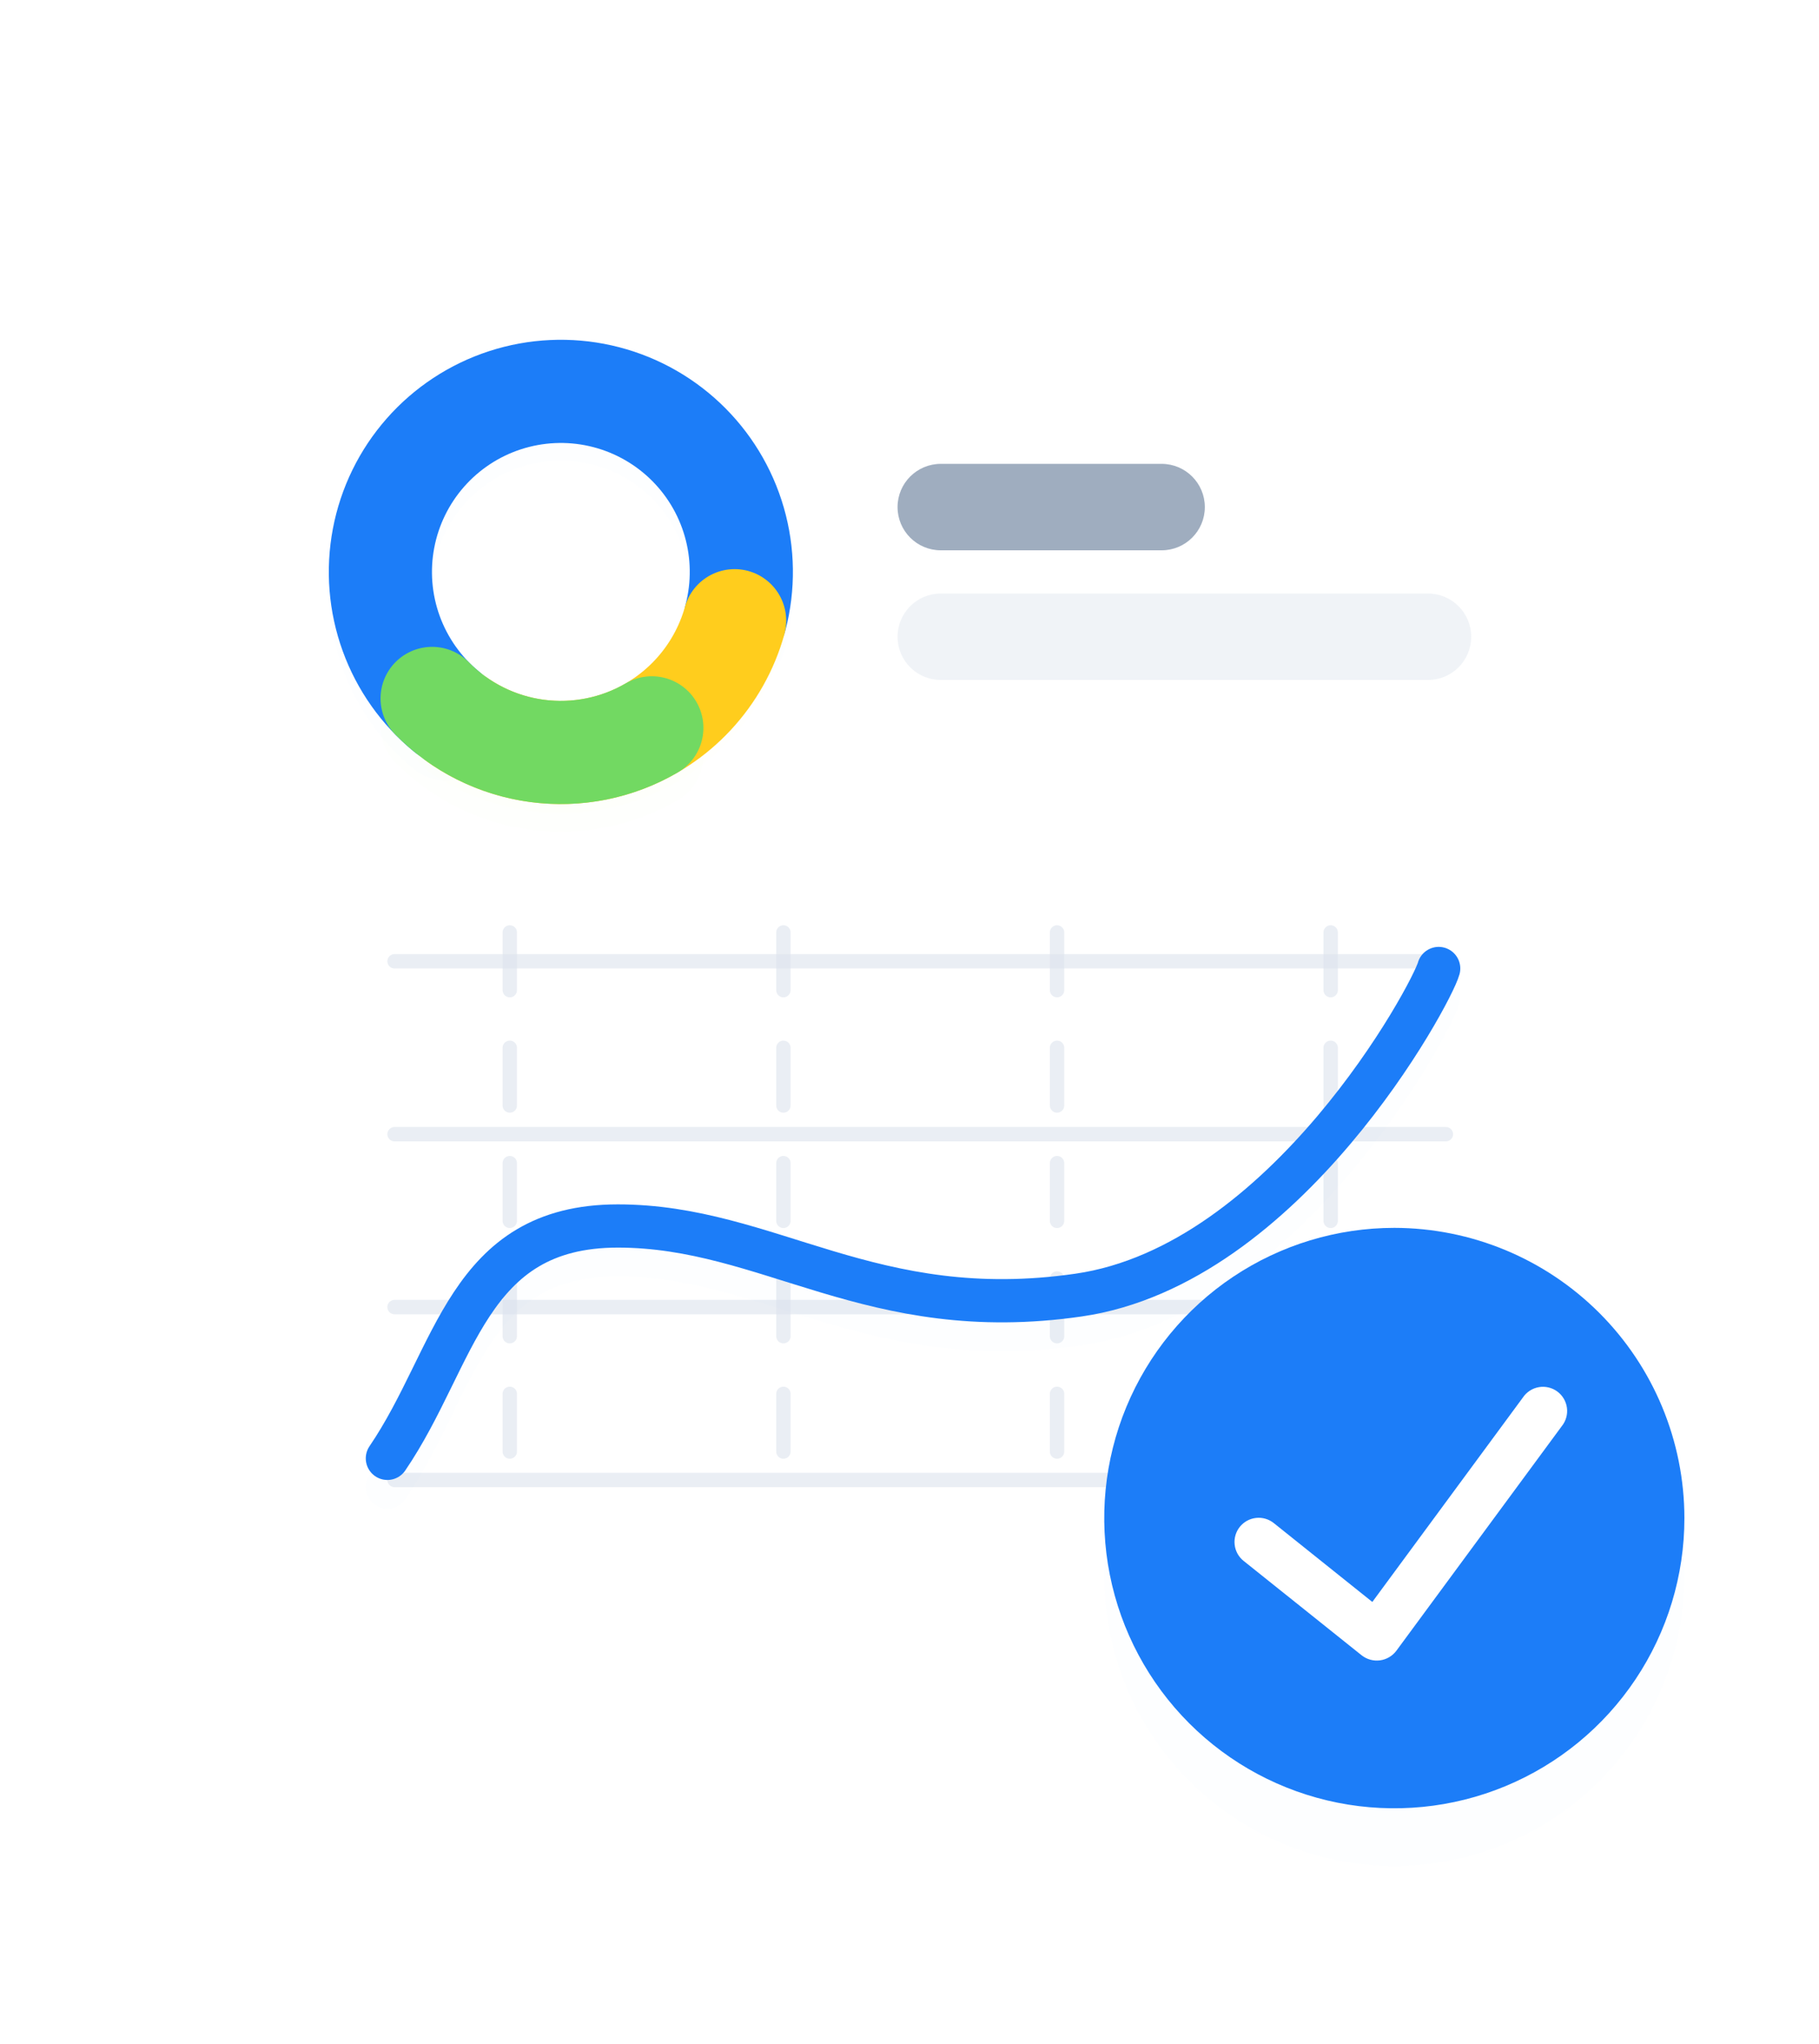 <svg width="130" height="146" viewBox="0 0 130 146" fill="none" xmlns="http://www.w3.org/2000/svg">
<g filter="url(#filter0_d)">
<path d="M98.861 13H31.41C23.451 13 17 19.451 17 27.41V110.962C17 118.92 23.451 125.371 31.41 125.371H98.861C106.82 125.371 113.271 118.92 113.271 110.962V27.41C113.271 19.451 106.82 13 98.861 13Z" fill="white" fill-opacity="0.01"/>
</g>
<path d="M98.861 13H31.41C23.451 13 17 19.451 17 27.41V110.962C17 118.92 23.451 125.371 31.41 125.371H98.861C106.82 125.371 113.271 118.92 113.271 110.962V27.41C113.271 19.451 106.82 13 98.861 13Z" fill="white"/>
<path opacity="0.6" d="M28.199 105.724H103.334" stroke="#DCE3ED" stroke-width="1.029" stroke-linecap="round"/>
<path opacity="0.6" d="M28.199 93.373H103.334" stroke="#DCE3ED" stroke-width="1.029" stroke-linecap="round"/>
<path opacity="0.6" d="M28.199 81.022H103.334" stroke="#DCE3ED" stroke-width="1.029" stroke-linecap="round"/>
<path opacity="0.6" d="M28.199 68.671H103.334" stroke="#DCE3ED" stroke-width="1.029" stroke-linecap="round"/>
<path opacity="0.6" d="M36.433 66.612V105.724" stroke="#DCE3ED" stroke-width="1.029" stroke-linecap="round" stroke-dasharray="4.12 4.12"/>
<path opacity="0.6" d="M55.989 66.612V105.724" stroke="#DCE3ED" stroke-width="1.029" stroke-linecap="round" stroke-dasharray="4.12 4.12"/>
<path opacity="0.6" d="M75.545 66.612V105.724" stroke="#DCE3ED" stroke-width="1.029" stroke-linecap="round" stroke-dasharray="4.12 4.12"/>
<path opacity="0.6" d="M95.1 66.612V105.724" stroke="#DCE3ED" stroke-width="1.029" stroke-linecap="round" stroke-dasharray="4.12 4.12"/>
<g filter="url(#filter1_d)">
<path d="M27.685 104.18C32.628 96.923 33.345 87.58 44.153 87.58C54.96 87.58 62.259 94.664 77.088 92.515C91.918 90.367 102.325 71 102.82 69.186" stroke="#1C7DF8" stroke-opacity="0.01" stroke-width="3.088" stroke-linecap="round"/>
</g>
<path d="M27.685 104.18C32.628 96.923 33.345 87.58 44.153 87.58C54.96 87.58 62.259 94.664 77.088 92.515C91.918 90.367 102.325 71 102.82 69.186" stroke="#1C7DF8" stroke-width="3.088" stroke-linecap="round"/>
<path opacity="0.7" d="M83.019 33.137H67.234C65.529 33.137 64.146 34.519 64.146 36.224C64.146 37.93 65.529 39.312 67.234 39.312H83.019C84.724 39.312 86.107 37.93 86.107 36.224C86.107 34.519 84.724 33.137 83.019 33.137Z" fill="#778BA5"/>
<path opacity="0.5" d="M102.056 42.4H67.234C65.529 42.4 64.146 43.782 64.146 45.488C64.146 47.193 65.529 48.575 67.234 48.575H102.056C103.761 48.575 105.144 47.193 105.144 45.488C105.144 43.782 103.761 42.4 102.056 42.4Z" fill="#E3E9F1"/>
<g filter="url(#filter2_d)">
<path d="M31.89 50.817C30.104 49.348 28.745 47.425 27.957 45.251C27.169 43.076 26.98 40.73 27.411 38.457C27.841 36.184 28.874 34.069 30.403 32.333C31.931 30.597 33.898 29.304 36.098 28.589C38.298 27.874 40.649 27.764 42.906 28.27C45.163 28.777 47.242 29.88 48.926 31.466C50.61 33.052 51.837 35.061 52.477 37.284C53.118 39.507 53.149 41.86 52.567 44.099" stroke="#1C7DF8" stroke-opacity="0.01" stroke-width="7.371" stroke-linecap="round"/>
</g>
<path d="M31.89 50.818C30.104 49.348 28.745 47.426 27.957 45.251C27.169 43.076 26.98 40.73 27.411 38.457C27.841 36.184 28.874 34.069 30.403 32.333C31.931 30.597 33.898 29.304 36.098 28.589C38.298 27.875 40.649 27.764 42.906 28.271C45.163 28.777 47.242 29.881 48.926 31.466C50.61 33.052 51.837 35.062 52.477 37.284C53.118 39.507 53.149 41.861 52.567 44.099" stroke="#1C7DF8" stroke-width="7.371" stroke-linecap="round"/>
<g filter="url(#filter3_d)">
<path d="M52.502 44.342C51.946 46.322 50.925 48.14 49.523 49.645C48.122 51.15 46.381 52.298 44.446 52.994C42.51 53.69 40.437 53.912 38.398 53.643C36.359 53.375 34.414 52.622 32.725 51.449" stroke="#FFCD1D" stroke-opacity="0.01" stroke-width="7.371" stroke-linecap="round"/>
</g>
<path d="M52.502 44.342C51.946 46.322 50.925 48.14 49.523 49.645C48.122 51.15 46.381 52.299 44.446 52.994C42.51 53.69 40.437 53.912 38.398 53.644C36.359 53.375 34.414 52.622 32.725 51.449" stroke="#FFCD1D" stroke-width="7.371" stroke-linecap="round"/>
<g filter="url(#filter4_d)">
<path d="M46.586 51.995C44.108 53.442 41.218 54.02 38.373 53.64C35.529 53.26 32.892 51.941 30.882 49.894" stroke="#72D962" stroke-opacity="0.01" stroke-width="7.371" stroke-linecap="round"/>
</g>
<path d="M46.586 51.995C44.108 53.442 41.218 54.021 38.373 53.64C35.529 53.26 32.892 51.941 30.882 49.894" stroke="#72D962" stroke-width="7.371" stroke-linecap="round"/>
<g filter="url(#filter5_d)">
<path d="M99.649 87.714C95.549 87.714 91.54 88.93 88.131 91.208C84.722 93.486 82.064 96.724 80.495 100.513C78.926 104.301 78.516 108.469 79.316 112.491C80.115 116.512 82.09 120.206 84.99 123.106C87.889 126.005 91.583 127.98 95.605 128.78C99.626 129.58 103.795 129.169 107.583 127.6C111.371 126.031 114.609 123.374 116.887 119.964C119.165 116.555 120.381 112.547 120.381 108.446C120.374 102.95 118.188 97.68 114.302 93.794C110.415 89.907 105.146 87.721 99.649 87.714ZM111.616 101.881L99.791 117.929C99.651 118.115 99.476 118.27 99.276 118.387C99.075 118.504 98.853 118.58 98.624 118.61C98.394 118.64 98.16 118.624 97.936 118.563C97.712 118.502 97.503 118.397 97.32 118.254L88.875 111.502C88.698 111.361 88.551 111.185 88.441 110.987C88.332 110.788 88.263 110.569 88.238 110.344C88.187 109.888 88.32 109.431 88.606 109.073C88.892 108.716 89.309 108.486 89.765 108.436C89.99 108.41 90.219 108.43 90.436 108.493C90.654 108.557 90.858 108.662 91.035 108.804L98.077 114.438L108.835 99.837C108.964 99.643 109.132 99.477 109.328 99.349C109.523 99.221 109.742 99.135 109.972 99.094C110.202 99.053 110.438 99.06 110.666 99.113C110.893 99.166 111.107 99.265 111.296 99.403C111.484 99.541 111.642 99.716 111.761 99.918C111.879 100.119 111.956 100.342 111.986 100.574C112.016 100.805 111.999 101.04 111.935 101.265C111.872 101.49 111.763 101.699 111.616 101.881Z" fill="#1C7DF8" fill-opacity="0.01"/>
</g>
<path d="M100.409 124.441C109.243 124.441 116.404 117.28 116.404 108.446C116.404 99.612 109.243 92.451 100.409 92.451C91.575 92.451 84.414 99.612 84.414 108.446C84.414 117.28 91.575 124.441 100.409 124.441Z" fill="white"/>
<path d="M99.649 87.714C95.549 87.714 91.54 88.93 88.131 91.208C84.722 93.486 82.064 96.724 80.495 100.513C78.926 104.301 78.516 108.469 79.316 112.491C80.115 116.512 82.09 120.206 84.99 123.106C87.889 126.005 91.583 127.98 95.605 128.78C99.626 129.58 103.795 129.169 107.583 127.6C111.371 126.031 114.609 123.374 116.887 119.964C119.165 116.555 120.381 112.547 120.381 108.446C120.374 102.95 118.188 97.68 114.302 93.794C110.415 89.907 105.146 87.721 99.649 87.714ZM111.616 101.881L99.791 117.929C99.651 118.115 99.476 118.27 99.276 118.387C99.075 118.504 98.853 118.58 98.624 118.61C98.394 118.64 98.16 118.624 97.936 118.563C97.712 118.502 97.503 118.397 97.32 118.254L88.875 111.502C88.698 111.361 88.551 111.185 88.441 110.987C88.332 110.788 88.263 110.569 88.238 110.344C88.187 109.888 88.32 109.431 88.606 109.073C88.892 108.716 89.309 108.486 89.765 108.436C89.99 108.41 90.219 108.43 90.436 108.493C90.654 108.557 90.858 108.662 91.035 108.804L98.077 114.438L108.835 99.837C108.964 99.643 109.132 99.477 109.328 99.349C109.523 99.221 109.742 99.135 109.972 99.094C110.202 99.053 110.438 99.06 110.666 99.113C110.893 99.166 111.107 99.265 111.296 99.403C111.484 99.541 111.642 99.716 111.761 99.918C111.879 100.119 111.956 100.342 111.986 100.574C112.016 100.805 111.999 101.04 111.935 101.265C111.872 101.49 111.763 101.699 111.616 101.881Z" fill="#1C7DF8"/>
<defs>
<filter id="filter0_d" x="0.532" y="0.649" width="129.207" height="145.307" filterUnits="userSpaceOnUse" color-interpolation-filters="sRGB">
<feFlood flood-opacity="0" result="BackgroundImageFix"/>
<feColorMatrix in="SourceAlpha" type="matrix" values="0 0 0 0 0 0 0 0 0 0 0 0 0 0 0 0 0 0 127 0"/>
<feOffset dy="4.117"/>
<feGaussianBlur stdDeviation="8.234"/>
<feColorMatrix type="matrix" values="0 0 0 0 0.109 0 0 0 0 0.491 0 0 0 0 0.971 0 0 0 0.19 0"/>
<feBlend mode="normal" in2="BackgroundImageFix" result="effect1_dropShadow"/>
<feBlend mode="normal" in="SourceGraphic" in2="effect1_dropShadow" result="shape"/>
</filter>
<filter id="filter1_d" x="22.024" y="65.583" width="86.458" height="46.317" filterUnits="userSpaceOnUse" color-interpolation-filters="sRGB">
<feFlood flood-opacity="0" result="BackgroundImageFix"/>
<feColorMatrix in="SourceAlpha" type="matrix" values="0 0 0 0 0 0 0 0 0 0 0 0 0 0 0 0 0 0 127 0"/>
<feOffset dy="2.058"/>
<feGaussianBlur stdDeviation="2.058"/>
<feColorMatrix type="matrix" values="0 0 0 0 0.109 0 0 0 0 0.491 0 0 0 0 0.971 0 0 0 0.21 0"/>
<feBlend mode="normal" in2="BackgroundImageFix" result="effect1_dropShadow"/>
<feBlend mode="normal" in="SourceGraphic" in2="effect1_dropShadow" result="shape"/>
</filter>
<filter id="filter2_d" x="20.175" y="22.209" width="39.816" height="36.88" filterUnits="userSpaceOnUse" color-interpolation-filters="sRGB">
<feFlood flood-opacity="0" result="BackgroundImageFix"/>
<feColorMatrix in="SourceAlpha" type="matrix" values="0 0 0 0 0 0 0 0 0 0 0 0 0 0 0 0 0 0 127 0"/>
<feOffset dy="1.261"/>
<feGaussianBlur stdDeviation="1.662"/>
<feColorMatrix type="matrix" values="0 0 0 0 0.109 0 0 0 0 0.491 0 0 0 0 0.971 0 0 0 0.18 0"/>
<feBlend mode="normal" in2="BackgroundImageFix" result="effect1_dropShadow"/>
<feBlend mode="normal" in="SourceGraphic" in2="effect1_dropShadow" result="shape"/>
</filter>
<filter id="filter3_d" x="24.778" y="37.025" width="35.671" height="25.306" filterUnits="userSpaceOnUse" color-interpolation-filters="sRGB">
<feFlood flood-opacity="0" result="BackgroundImageFix"/>
<feColorMatrix in="SourceAlpha" type="matrix" values="0 0 0 0 0 0 0 0 0 0 0 0 0 0 0 0 0 0 127 0"/>
<feOffset dy="0.631"/>
<feGaussianBlur stdDeviation="2.131"/>
<feColorMatrix type="matrix" values="0 0 0 0 1 0 0 0 0 0.805 0 0 0 0 0.113 0 0 0 0.18 0"/>
<feBlend mode="normal" in2="BackgroundImageFix" result="effect1_dropShadow"/>
<feBlend mode="normal" in="SourceGraphic" in2="effect1_dropShadow" result="shape"/>
</filter>
<filter id="filter4_d" x="23.872" y="44.86" width="29.725" height="17.88" filterUnits="userSpaceOnUse" color-interpolation-filters="sRGB">
<feFlood flood-opacity="0" result="BackgroundImageFix"/>
<feColorMatrix in="SourceAlpha" type="matrix" values="0 0 0 0 0 0 0 0 0 0 0 0 0 0 0 0 0 0 127 0"/>
<feOffset dy="1.976"/>
<feGaussianBlur stdDeviation="1.662"/>
<feColorMatrix type="matrix" values="0 0 0 0 0.448 0 0 0 0 0.85 0 0 0 0 0.383 0 0 0 0.31 0"/>
<feBlend mode="normal" in2="BackgroundImageFix" result="effect1_dropShadow"/>
<feBlend mode="normal" in="SourceGraphic" in2="effect1_dropShadow" result="shape"/>
</filter>
<filter id="filter5_d" x="70.683" y="83.597" width="57.932" height="57.932" filterUnits="userSpaceOnUse" color-interpolation-filters="sRGB">
<feFlood flood-opacity="0" result="BackgroundImageFix"/>
<feColorMatrix in="SourceAlpha" type="matrix" values="0 0 0 0 0 0 0 0 0 0 0 0 0 0 0 0 0 0 127 0"/>
<feOffset dy="4.117"/>
<feGaussianBlur stdDeviation="4.117"/>
<feColorMatrix type="matrix" values="0 0 0 0 0.109 0 0 0 0 0.491 0 0 0 0 0.971 0 0 0 0.33 0"/>
<feBlend mode="normal" in2="BackgroundImageFix" result="effect1_dropShadow"/>
<feBlend mode="normal" in="SourceGraphic" in2="effect1_dropShadow" result="shape"/>
</filter>
</defs>
</svg>
